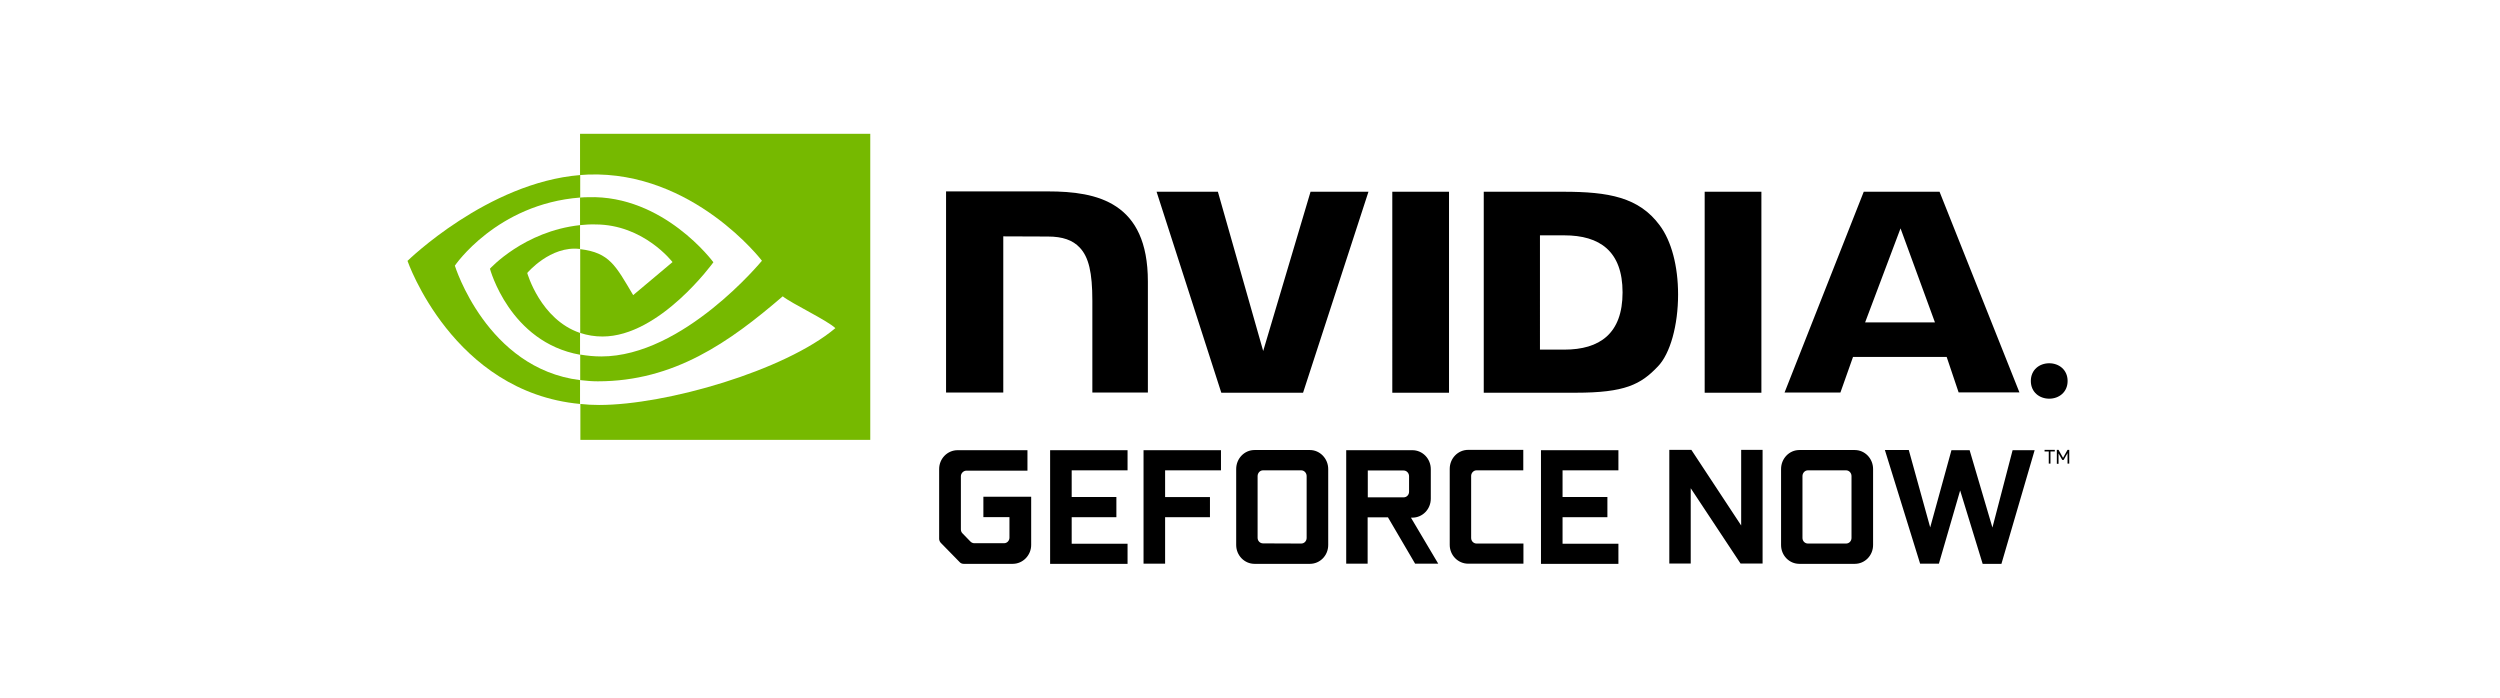 <?xml version="1.0" encoding="UTF-8"?> <svg xmlns="http://www.w3.org/2000/svg" width="645" height="180" viewBox="0 0 645 180"><path d="M527.908 97.854v-1.188h.746c.395 0 .965.043.965.526s-.303.662-.791.662h-.92"></path><path d="M527.908 98.687h.525l1.188 2.062h1.275l-1.32-2.151c.658.047 1.188-.441 1.23-1.099v-.18c0-1.139-.789-1.49-2.107-1.49h-1.889v4.92h1.1v-2.062"></path><path d="M533.443 98.291c0-2.9-2.242-4.569-4.744-4.569-2.506 0-4.744 1.669-4.744 4.569 0 2.901 2.238 4.569 4.744 4.569 2.502 0 4.744-1.668 4.744-4.569"></path><path d="M532.039 98.291c.092 1.843-1.361 3.427-3.211 3.517h-.129c-1.932.085-3.559-1.452-3.648-3.384-.088-1.937 1.451-3.56 3.383-3.65 1.936-.085 3.557 1.452 3.648 3.384-.043.045-.043.091-.043.133zm-172.826-48.82h14.631v51.852h-14.631V49.471zm-115.13-.089v51.894h14.763V60.981l11.513.044c3.78 0 6.415.924 8.217 2.856 2.329 2.462 3.251 6.461 3.251 13.712v23.682h14.326V72.627c0-20.479-13.051-23.245-25.794-23.245h-26.276zm184.116 8.745c-5.361-7.252-13.178-8.656-24.865-8.656h-20.527v51.852h23.73c12.658 0 16.789-2.107 21.225-6.811 3.164-3.297 5.184-10.591 5.184-18.545-.001-7.293-1.712-13.798-4.747-17.84zm-24.605 32.075h-6.285V60.719h6.285c9.139 0 15.029 4.088 15.029 14.72 0 10.633-5.891 14.763-15.029 14.763zm-65.475-40.731l-12.217 41.086-11.689-41.086h-15.818l16.699 51.852h21.095l16.871-51.852h-14.941zm101.686 0h14.633v51.852h-14.633V49.471zm60.597 0h-19.557l-20.432 51.805h14.412l3.25-9.179h24.168l3.076 9.136h15.691l-20.608-51.762zm-19.203 33.705l9.137-24.258 8.879 24.258h-18.016z"></path><path fill="#76B900" d="M149.65 58.082v-7.119c.703-.043 1.406-.088 2.109-.088 19.511-.613 32.296 16.787 32.296 16.787s-13.796 19.157-28.606 19.157c-1.977 0-3.911-.306-5.756-.922V64.276c7.603.924 9.141 4.264 13.666 11.864l10.15-8.523s-7.425-9.712-19.905-9.712c-1.318-.043-2.635.045-3.954.177"></path><path fill="#76B900" d="M149.65 34.528v10.635l2.109-.132c27.112-.922 44.822 22.235 44.822 22.235s-20.301 24.696-41.439 24.696c-1.843 0-3.646-.177-5.448-.482v6.59c1.494.179 3.033.308 4.526.308 19.686 0 33.924-10.061 47.721-21.926 2.286 1.845 11.644 6.281 13.579 8.213-13.094 10.989-43.636 19.817-60.947 19.817-1.669 0-3.252-.087-4.835-.262v9.273h74.791V34.528H149.65zm0 51.37v5.625c-18.191-3.251-23.245-22.192-23.245-22.192s8.745-9.664 23.245-11.248v6.151h-.043c-7.602-.922-13.58 6.196-13.58 6.196s3.385 11.997 13.623 15.468"></path><path fill="#76B900" d="M117.351 68.541s10.768-15.907 32.343-17.578v-5.8c-23.905 1.934-44.558 22.146-44.558 22.146s11.689 33.837 44.513 36.912V98.07c-24.081-2.985-32.298-29.529-32.298-29.529z"></path><path d="M436.371 116.065l12.852 19.508v-19.508h5.525v29.323h-5.686l-12.854-19.426v19.426h-5.525v-29.323h5.688zM459.514 121.015c0-2.722 2.121-4.908 4.723-4.908h14.295c2.602 0 4.725 2.187 4.725 4.908v19.59c0 2.723-2.123 4.867-4.725 4.867h-14.295c-2.602 0-4.723-2.145-4.723-4.867v-19.59zm16.775 19.218c.801 0 1.4-.659 1.4-1.443v-15.96c0-.825-.641-1.485-1.4-1.485h-9.85c-.801 0-1.402.701-1.402 1.485v15.96c0 .825.641 1.443 1.402 1.443h9.85zM503.475 116.148h4.686l5.885 19.961 5.205-19.961h5.686l-8.568 29.323h-4.844l-5.807-18.93-5.484 18.889h-4.844l-9.09-29.324h6.166l5.525 19.962 5.484-19.92zM242.301 121.015c0-2.681 2.122-4.866 4.765-4.866h18.018v5.278h-15.735c-.801 0-1.441.7-1.441 1.443v13.734c0 .371.161.784.44 1.03l2.002 2.063c.28.289.641.454 1.041.454h7.647c.801 0 1.401-.66 1.401-1.444v-5.279h-6.727v-5.278h12.332v12.454c0 2.64-2.122 4.867-4.765 4.867h-12.652c-.36 0-.761-.123-1.041-.453l-4.845-4.949c-.24-.248-.44-.659-.44-1.03v-18.024zM276.495 121.345v6.889h11.531v5.195h-11.531v6.847h14.414v5.196H270.93v-29.323h19.979v5.196h-14.414zM300.598 145.431h-5.565v-29.282h19.979v5.196h-14.414v6.889h11.571v5.195h-11.571v12.002zM318.936 121.015c0-2.722 2.121-4.908 4.724-4.908h14.295c2.562 0 4.725 2.187 4.725 4.908v19.59c0 2.723-2.123 4.867-4.725 4.867H323.66c-2.561 0-4.724-2.145-4.724-4.867v-19.59zm16.777 19.218c.799 0 1.4-.659 1.4-1.443v-15.96c0-.825-.641-1.485-1.4-1.485h-9.85c-.801 0-1.402.701-1.402 1.485v15.919c0 .825.641 1.444 1.402 1.444l9.85.04zM371.066 145.431h-5.965l-7.008-11.961h-5.244v11.961h-5.527v-29.282h17.059c2.641 0 4.764 2.186 4.764 4.907v7.589c0 2.723-2.123 4.908-4.764 4.908h-.361l7.046 11.878zm-18.177-17.117h9.248c.803 0 1.402-.66 1.402-1.443v-4.001c0-.824-.641-1.483-1.402-1.483h-9.248v6.927zM393.047 121.345h-12.092c-.801 0-1.4.701-1.4 1.444v16.001c0 .825.641 1.443 1.4 1.443h12.092v5.197h-14.254c-2.643 0-4.764-2.187-4.764-4.866v-19.59c0-2.723 2.121-4.909 4.764-4.909h14.215v5.279h.039zM403.139 121.345v6.889h11.57v5.195h-11.57v6.847h14.412v5.196h-19.979v-29.323h19.979v5.196h-14.412z"></path><g><path d="M530.141 116.065v.413h-1.121v3.134h-.439v-3.134h-1.082v-.413h2.642zm3.283 0h.441v3.547h-.441v-2.722l-1.002 1.772h-.359l-.961-1.691v2.682h-.439v-3.588h.439l1.162 2.063 1.16-2.063z"></path></g></svg> 